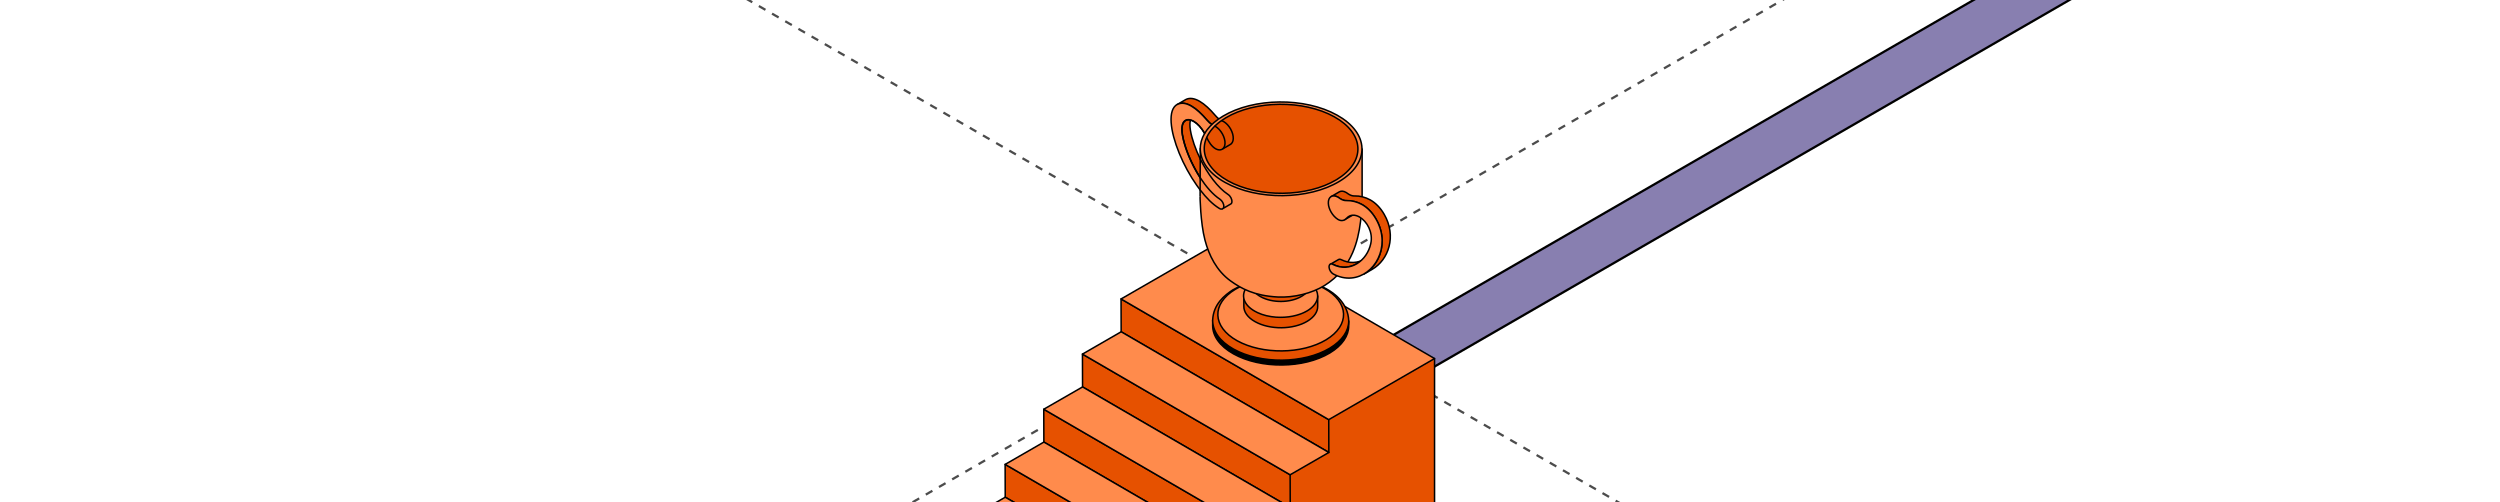 <?xml version="1.0" encoding="UTF-8"?> <svg xmlns="http://www.w3.org/2000/svg" width="657" height="132" viewBox="0 0 657 132" fill="none"><g clip-path="url(#clip0_5407_1329)"><path d="M-15181.6 -3394.18L3178.34 7205.92" stroke="black" stroke-opacity="0.7" stroke-width="0.6" stroke-linejoin="round" stroke-dasharray="2 2"></path><path d="M-14865.8 -3576.5L3494.13 7023.6" stroke="black" stroke-opacity="0.7" stroke-width="0.6" stroke-linejoin="round" stroke-dasharray="2 2"></path><path d="M-14548.2 -3759.88L3811.75 6840.22" stroke="black" stroke-opacity="0.7" stroke-width="0.6" stroke-linejoin="round" stroke-dasharray="2 2"></path><path d="M-14232.4 -3942.2L4127.55 6657.9" stroke="black" stroke-opacity="0.7" stroke-width="0.6" stroke-linejoin="round" stroke-dasharray="2 2"></path><path d="M-13914.7 -4125.58L4445.17 6474.52" stroke="black" stroke-opacity="0.7" stroke-width="0.6" stroke-linejoin="round" stroke-dasharray="2 2"></path><path d="M-13599 -4307.91L4760.96 6292.19" stroke="black" stroke-opacity="0.7" stroke-width="0.6" stroke-linejoin="round" stroke-dasharray="2 2"></path><path d="M-13281.3 -4491.29L5078.58 6108.81" stroke="black" stroke-opacity="0.7" stroke-width="0.6" stroke-linejoin="round" stroke-dasharray="2 2"></path><path d="M-12965.5 -4673.61L5394.38 5926.49" stroke="black" stroke-opacity="0.7" stroke-width="0.6" stroke-linejoin="round" stroke-dasharray="2 2"></path><path d="M-12647.9 -4856.99L5712.01 5743.11" stroke="black" stroke-opacity="0.7" stroke-width="0.6" stroke-linejoin="round" stroke-dasharray="2 2"></path><path d="M-12332.1 -5039.31L6027.8 5560.79" stroke="black" stroke-opacity="0.7" stroke-width="0.6" stroke-linejoin="round" stroke-dasharray="2 2"></path><path d="M-12014.5 -5222.69L6345.42 5377.41" stroke="black" stroke-opacity="0.7" stroke-width="0.6" stroke-linejoin="round" stroke-dasharray="2 2"></path><path d="M-18348.7 -1565.66L11.251 9034.44" stroke="black" stroke-opacity="0.7" stroke-width="0.6" stroke-linejoin="round" stroke-dasharray="2 2"></path><path d="M-18031 -1749.04L328.876 8851.06" stroke="black" stroke-opacity="0.7" stroke-width="0.6" stroke-linejoin="round" stroke-dasharray="2 2"></path><path d="M-17715.2 -1931.36L644.669 8668.74" stroke="black" stroke-opacity="0.7" stroke-width="0.6" stroke-linejoin="round" stroke-dasharray="2 2"></path><path d="M-17397.6 -2114.74L962.294 8485.36" stroke="black" stroke-opacity="0.7" stroke-width="0.6" stroke-linejoin="round" stroke-dasharray="2 2"></path><path d="M-17081.8 -2297.06L1278.09 8303.04" stroke="black" stroke-opacity="0.7" stroke-width="0.6" stroke-linejoin="round" stroke-dasharray="2 2"></path><path d="M-16764.2 -2480.44L1595.71 8119.66" stroke="black" stroke-opacity="0.7" stroke-width="0.6" stroke-linejoin="round" stroke-dasharray="2 2"></path><path d="M-16448.4 -2662.77L1911.5 7937.33" stroke="black" stroke-opacity="0.7" stroke-width="0.6" stroke-linejoin="round" stroke-dasharray="2 2"></path><path d="M-16130.8 -2846.15L2229.13 7753.95" stroke="black" stroke-opacity="0.7" stroke-width="0.6" stroke-linejoin="round" stroke-dasharray="2 2"></path><path d="M-15815 -3028.47L2544.92 7571.63" stroke="black" stroke-opacity="0.7" stroke-width="0.6" stroke-linejoin="round" stroke-dasharray="2 2"></path><path d="M-15497.4 -3211.85L2862.54 7388.25" stroke="black" stroke-opacity="0.7" stroke-width="0.6" stroke-linejoin="round" stroke-dasharray="2 2"></path><path d="M-11698.7 -5405.01L6661.2 5195.09" stroke="black" stroke-opacity="0.7" stroke-width="0.6" stroke-linejoin="round" stroke-dasharray="2 2"></path><path d="M-11382.9 -5587.33L6976.99 5012.77" stroke="black" stroke-opacity="0.7" stroke-width="0.6" stroke-linejoin="round" stroke-dasharray="2 2"></path><path d="M-11065.3 -5770.71L7294.62 4829.39" stroke="black" stroke-opacity="0.7" stroke-width="0.6" stroke-linejoin="round" stroke-dasharray="2 2"></path><path d="M-10749.5 -5953.03L7610.41 4647.07" stroke="black" stroke-opacity="0.7" stroke-width="0.6" stroke-linejoin="round" stroke-dasharray="2 2"></path><path d="M-10431.9 -6136.41L7928.03 4463.69" stroke="black" stroke-opacity="0.7" stroke-width="0.6" stroke-linejoin="round" stroke-dasharray="2 2"></path><path d="M-10116.1 -6318.74L8243.82 4281.36" stroke="black" stroke-opacity="0.7" stroke-width="0.6" stroke-linejoin="round" stroke-dasharray="2 2"></path><path d="M-9798.46 -6502.12L8561.45 4097.98" stroke="black" stroke-opacity="0.7" stroke-width="0.6" stroke-linejoin="round" stroke-dasharray="2 2"></path><path d="M-9482.67 -6684.44L8877.24 3915.66" stroke="black" stroke-opacity="0.7" stroke-width="0.6" stroke-linejoin="round" stroke-dasharray="2 2"></path><path d="M-9165.04 -6867.82L9194.87 3732.28" stroke="black" stroke-opacity="0.7" stroke-width="0.6" stroke-linejoin="round" stroke-dasharray="2 2"></path><path d="M-8849.25 -7050.14L9510.66 3549.96" stroke="black" stroke-opacity="0.7" stroke-width="0.6" stroke-linejoin="round" stroke-dasharray="2 2"></path><path d="M-8531.63 -7233.53L9828.28 3366.57" stroke="black" stroke-opacity="0.7" stroke-width="0.6" stroke-linejoin="round" stroke-dasharray="2 2"></path><path d="M-12012.7 7205.97L6347.25 -3394.13" stroke="black" stroke-opacity="0.7" stroke-width="0.6" stroke-linejoin="round" stroke-dasharray="2 2"></path><path d="M-12329.3 7023.16L6030.61 -3576.94" stroke="black" stroke-opacity="0.7" stroke-width="0.6" stroke-linejoin="round" stroke-dasharray="2 2"></path><path d="M-12962.7 6657.48L5397.23 -3942.62" stroke="black" stroke-opacity="0.7" stroke-width="0.6" stroke-linejoin="round" stroke-dasharray="2 2"></path><path d="M-13279.3 6474.66L5080.58 -4125.44" stroke="black" stroke-opacity="0.7" stroke-width="0.6" stroke-linejoin="round" stroke-dasharray="2 2"></path><path d="M-13596 6291.82L4763.89 -4308.28" stroke="black" stroke-opacity="0.7" stroke-width="0.6" stroke-linejoin="round" stroke-dasharray="2 2"></path><path d="M-13912.7 6108.98L4447.21 -4491.12" stroke="black" stroke-opacity="0.7" stroke-width="0.6" stroke-linejoin="round" stroke-dasharray="2 2"></path><path d="M-14229.3 5926.17L4130.57 -4673.93" stroke="black" stroke-opacity="0.7" stroke-width="0.6" stroke-linejoin="round" stroke-dasharray="2 2"></path><path d="M-14546 5743.33L3813.87 -4856.77" stroke="black" stroke-opacity="0.7" stroke-width="0.6" stroke-linejoin="round" stroke-dasharray="2 2"></path><path d="M-14862.7 5560.49L3497.18 -5039.62" stroke="black" stroke-opacity="0.7" stroke-width="0.6" stroke-linejoin="round" stroke-dasharray="2 2"></path><path d="M-15179.4 5377.67L3180.54 -5222.43" stroke="black" stroke-opacity="0.7" stroke-width="0.6" stroke-linejoin="round" stroke-dasharray="2 2"></path><path d="M-15495.9 5194.92L2864 -5405.18" stroke="black" stroke-opacity="0.7" stroke-width="0.6" stroke-linejoin="round" stroke-dasharray="2 2"></path><path d="M-15812.6 5012.11L2547.36 -5588" stroke="black" stroke-opacity="0.7" stroke-width="0.6" stroke-linejoin="round" stroke-dasharray="2 2"></path><path d="M-16129.2 4829.26L2230.67 -5770.84" stroke="black" stroke-opacity="0.7" stroke-width="0.6" stroke-linejoin="round" stroke-dasharray="2 2"></path><path d="M-16445.9 4646.43L1913.98 -5953.68" stroke="black" stroke-opacity="0.7" stroke-width="0.6" stroke-linejoin="round" stroke-dasharray="2 2"></path><path d="M-16762.6 4463.61L1597.34 -6136.49" stroke="black" stroke-opacity="0.7" stroke-width="0.6" stroke-linejoin="round" stroke-dasharray="2 2"></path><path d="M-17079.3 4280.77L1280.65 -6319.33" stroke="black" stroke-opacity="0.7" stroke-width="0.6" stroke-linejoin="round" stroke-dasharray="2 2"></path><path d="M-17396 4097.93L963.958 -6502.17" stroke="black" stroke-opacity="0.7" stroke-width="0.6" stroke-linejoin="round" stroke-dasharray="2 2"></path><path d="M-17712.6 3915.11L647.313 -6684.99" stroke="black" stroke-opacity="0.7" stroke-width="0.6" stroke-linejoin="round" stroke-dasharray="2 2"></path><path d="M-18029.3 3732.27L330.624 -6867.83" stroke="black" stroke-opacity="0.7" stroke-width="0.6" stroke-linejoin="round" stroke-dasharray="2 2"></path><path d="M-18346 3549.43L13.934 -7050.67" stroke="black" stroke-opacity="0.7" stroke-width="0.6" stroke-linejoin="round" stroke-dasharray="2 2"></path><path d="M-8530.16 9216.59L9829.75 -1383.51" stroke="black" stroke-opacity="0.7" stroke-width="0.6" stroke-linejoin="round" stroke-dasharray="2 2"></path><path d="M-8846.8 9033.78L9513.11 -1566.32" stroke="black" stroke-opacity="0.7" stroke-width="0.6" stroke-linejoin="round" stroke-dasharray="2 2"></path><path d="M-9163.49 8850.94L9196.42 -1749.16" stroke="black" stroke-opacity="0.7" stroke-width="0.6" stroke-linejoin="round" stroke-dasharray="2 2"></path><path d="M-9480.18 8668.1L8879.73 -1932" stroke="black" stroke-opacity="0.7" stroke-width="0.6" stroke-linejoin="round" stroke-dasharray="2 2"></path><path d="M-9796.82 8485.28L8563.09 -2114.82" stroke="black" stroke-opacity="0.7" stroke-width="0.6" stroke-linejoin="round" stroke-dasharray="2 2"></path><path d="M-10113.5 8302.44L8246.4 -2297.66" stroke="black" stroke-opacity="0.7" stroke-width="0.6" stroke-linejoin="round" stroke-dasharray="2 2"></path><path d="M-10430.2 8119.6L7929.71 -2480.5" stroke="black" stroke-opacity="0.7" stroke-width="0.6" stroke-linejoin="round" stroke-dasharray="2 2"></path><path d="M-10746.8 7936.79L7613.06 -2663.31" stroke="black" stroke-opacity="0.7" stroke-width="0.6" stroke-linejoin="round" stroke-dasharray="2 2"></path><path d="M-11063.5 7753.95L7296.38 -2846.15" stroke="black" stroke-opacity="0.7" stroke-width="0.6" stroke-linejoin="round" stroke-dasharray="2 2"></path><path d="M-11380.2 7571.11L6979.69 -3028.99" stroke="black" stroke-opacity="0.7" stroke-width="0.6" stroke-linejoin="round" stroke-dasharray="2 2"></path><path d="M-11696.9 7388.29L6663.05 -3211.81" stroke="black" stroke-opacity="0.7" stroke-width="0.6" stroke-linejoin="round" stroke-dasharray="2 2"></path><path d="M-5997.31 10678.9L12362.6 78.843" stroke="black" stroke-opacity="0.7" stroke-width="0.6" stroke-linejoin="round" stroke-dasharray="2 2"></path><path d="M-6313.95 10496.1L12046 -103.977" stroke="black" stroke-opacity="0.7" stroke-width="0.6" stroke-linejoin="round" stroke-dasharray="2 2"></path><path d="M-6630.64 10313.3L11729.3 -286.815" stroke="black" stroke-opacity="0.7" stroke-width="0.6" stroke-linejoin="round" stroke-dasharray="2 2"></path><path d="M-6947.32 10130.4L11412.6 -469.655" stroke="black" stroke-opacity="0.7" stroke-width="0.6" stroke-linejoin="round" stroke-dasharray="2 2"></path><path d="M-7263.97 9947.63L11095.9 -652.471" stroke="black" stroke-opacity="0.7" stroke-width="0.6" stroke-linejoin="round" stroke-dasharray="2 2"></path><path d="M-7580.66 9764.79L10779.3 -835.313" stroke="black" stroke-opacity="0.7" stroke-width="0.6" stroke-linejoin="round" stroke-dasharray="2 2"></path><path d="M-7897.35 9581.95L10462.6 -1018.15" stroke="black" stroke-opacity="0.7" stroke-width="0.6" stroke-linejoin="round" stroke-dasharray="2 2"></path><path d="M-8213.99 9399.14L10145.9 -1200.97" stroke="black" stroke-opacity="0.7" stroke-width="0.6" stroke-linejoin="round" stroke-dasharray="2 2"></path><path d="M2468.43 1030.43L659.421 -13.999C634.926 -28.141 622.678 -35.212 607.459 -35.212C592.24 -35.212 579.993 -28.141 555.498 -13.999L297.687 134.848C273.192 148.99 260.945 156.061 260.945 164.848C260.945 173.635 273.192 180.706 297.687 194.848L547.51 339.083C572.005 353.225 584.252 360.296 584.252 369.083C584.252 377.87 572.005 384.941 547.51 399.083L281.711 552.542C257.216 566.684 244.969 573.755 244.969 582.542C244.969 591.329 257.216 598.4 281.711 612.542L1290.96 1195.23" stroke="black" stroke-width="13.2"></path><path d="M2468.42 1030.43L659.417 -13.999C634.922 -28.141 622.675 -35.212 607.455 -35.212C592.236 -35.212 579.989 -28.141 555.494 -13.999L297.683 134.848C273.188 148.99 260.941 156.061 260.941 164.848C260.941 173.635 273.188 180.706 297.683 194.848L547.506 339.083C572.001 353.225 584.248 360.296 584.248 369.083C584.248 377.87 572.001 384.941 547.506 399.083L281.707 552.542C257.212 566.684 244.965 573.755 244.965 582.542C244.965 591.329 257.212 598.4 281.707 612.542L1290.96 1195.23" stroke="#887FB0" stroke-width="12"></path><path d="M327.572 97.728L289.753 165.722L309.141 176.493L377 137.771V94.225L327.572 97.728Z" fill="#E65100" stroke="black" stroke-width="0.4" stroke-miterlimit="10" stroke-linecap="round" stroke-linejoin="round"></path><path d="M349.192 110.282L294.612 78.566L294.638 87.192L349.219 118.907L349.192 110.282Z" fill="#E65100" stroke="black" stroke-width="0.4" stroke-miterlimit="10" stroke-linecap="round" stroke-linejoin="round"></path><path d="M377 94.226L322.419 62.537L294.611 78.567L349.192 110.282L377 94.226Z" fill="#FF8B4C" stroke="black" stroke-width="0.4" stroke-miterlimit="10" stroke-linecap="round" stroke-linejoin="round"></path><path d="M339.048 124.774L284.467 93.059L284.494 101.684L339.074 133.372L339.048 124.774Z" fill="#E65100" stroke="black" stroke-width="0.4" stroke-miterlimit="10" stroke-linecap="round" stroke-linejoin="round"></path><path d="M349.219 118.907L294.638 87.191L284.466 93.057L339.046 124.772L349.219 118.907Z" fill="#FF8B4C" stroke="black" stroke-width="0.4" stroke-miterlimit="10" stroke-linecap="round" stroke-linejoin="round"></path><path d="M328.88 139.266L274.299 107.551L274.326 116.176L328.906 147.864L328.88 139.266Z" fill="#E65100" stroke="black" stroke-width="0.4" stroke-miterlimit="10" stroke-linecap="round" stroke-linejoin="round"></path><path d="M339.074 133.372L284.494 101.684L274.295 107.549L328.875 139.264L339.074 133.372Z" fill="#FF8B4C" stroke="black" stroke-width="0.4" stroke-miterlimit="10" stroke-linecap="round" stroke-linejoin="round"></path><path d="M318.727 153.727L264.147 122.039L264.173 130.664L318.754 162.353L318.727 153.727Z" fill="#E65100" stroke="black" stroke-width="0.4" stroke-miterlimit="10" stroke-linecap="round" stroke-linejoin="round"></path><path d="M328.906 147.864L274.326 116.176L264.153 122.041L318.734 153.729L328.906 147.864Z" fill="#FF8B4C" stroke="black" stroke-width="0.4" stroke-miterlimit="10" stroke-linecap="round" stroke-linejoin="round"></path><path d="M318.754 162.354L264.173 130.664L254.001 136.53L308.582 168.219L318.754 162.354Z" fill="#FF8B4C" stroke="black" stroke-width="0.4" stroke-miterlimit="10" stroke-linecap="round" stroke-linejoin="round"></path><path d="M315.468 41.855C314.174 39.228 313.224 36.511 312.841 34.236C312.489 32.099 312.868 30.882 313.626 30.422L311.487 31.666C310.729 32.099 310.323 33.343 310.702 35.48C311.65 41.106 316.062 49.464 320.582 52.412C321.178 52.818 321.638 53.656 321.584 54.306C321.584 54.603 321.448 54.819 321.286 54.901L323.425 53.656C323.614 53.548 323.722 53.359 323.722 53.061C323.776 52.412 323.316 51.547 322.721 51.168C320.028 49.396 317.374 45.724 315.468 41.855Z" fill="#E65100" stroke="black" stroke-width="0.4" stroke-miterlimit="10" stroke-linecap="round" stroke-linejoin="round"></path><path d="M318.526 32.736C318.068 32.444 317.632 32.045 317.218 31.558C315.865 29.962 314.457 28.637 313.103 27.853C311.777 27.095 310.505 26.852 309.449 27.42L311.588 26.176C312.643 25.608 313.916 25.851 315.242 26.608C316.595 27.393 318.003 28.718 319.356 30.314C319.673 30.686 320.002 31.007 320.344 31.267" fill="#E65100"></path><path d="M318.526 32.736C318.068 32.444 317.632 32.045 317.218 31.558C315.865 29.962 314.457 28.637 313.103 27.853C311.777 27.095 310.505 26.852 309.449 27.42L311.588 26.176C312.643 25.608 313.916 25.851 315.242 26.608C316.595 27.393 318.003 28.718 319.356 30.314C319.673 30.686 320.002 31.007 320.344 31.267" stroke="black" stroke-width="0.4" stroke-miterlimit="10" stroke-linecap="round" stroke-linejoin="round"></path><path d="M316.617 35.139C315.754 33.574 314.689 32.455 313.701 31.881C311.752 30.772 310.101 31.692 310.723 35.452C311.671 41.078 316.083 49.435 320.604 52.384C321.199 52.789 321.659 53.628 321.605 54.277C321.551 54.926 321.091 55.143 320.495 54.791C312.239 49.679 304.2 30.285 309.397 27.418L309.424 27.445C310.48 26.877 311.752 27.121 313.078 27.878C314.432 28.662 315.839 29.988 317.193 31.584C317.621 32.087 318.074 32.498 318.549 32.792" fill="#FF8B4C"></path><path d="M316.617 35.139C315.754 33.574 314.689 32.455 313.701 31.881C311.752 30.772 310.101 31.692 310.723 35.452C311.671 41.078 316.083 49.435 320.604 52.384C321.199 52.789 321.659 53.628 321.605 54.277C321.551 54.926 321.091 55.143 320.495 54.791C312.239 49.679 304.2 30.285 309.397 27.418L309.424 27.445C310.48 26.877 311.752 27.121 313.078 27.878C314.432 28.662 315.839 29.988 317.193 31.584C317.621 32.087 318.074 32.498 318.549 32.792" stroke="black" stroke-width="0.4" stroke-miterlimit="10" stroke-linecap="round" stroke-linejoin="round"></path><path d="M318.66 84.275L354.445 84.384V85.628C354.445 88.198 352.794 90.767 349.465 92.769C342.616 96.88 331.301 96.988 324.182 93.012C320.501 90.956 318.66 88.251 318.687 85.52V84.275H318.66Z" fill="black" stroke="black" stroke-width="0.4" stroke-miterlimit="10" stroke-linecap="round" stroke-linejoin="round"></path><path d="M324.101 76.135C330.895 72.132 341.398 72.024 348.49 75.865C350.656 77.028 354.31 79.706 354.445 84.358C354.445 86.927 352.794 89.497 349.465 91.499C342.616 95.61 331.301 95.718 324.182 91.742C320.501 89.686 318.66 86.981 318.687 84.087C318.904 79.949 321.719 77.65 324.101 76.108V76.135Z" fill="#E65100" stroke="black" stroke-width="0.4" stroke-miterlimit="10" stroke-linecap="round" stroke-linejoin="round"></path><path d="M324.641 76.026C330.948 72.239 341.396 72.131 348.001 75.782C354.606 79.434 354.795 85.493 348.488 89.307C342.181 93.093 331.733 93.202 325.128 89.55C318.55 85.871 318.334 79.84 324.641 76.026Z" fill="#FF8B4C" stroke="black" stroke-width="0.4" stroke-miterlimit="10" stroke-linecap="round" stroke-linejoin="round"></path><path d="M326.854 77.73L346.289 77.784V80.543C346.289 81.95 345.369 83.329 343.582 84.411C339.874 86.656 333.729 86.71 329.858 84.546C327.855 83.437 326.854 81.95 326.881 80.462V77.703L326.854 77.73Z" fill="#E65100" stroke="black" stroke-width="0.4" stroke-miterlimit="10" stroke-linecap="round" stroke-linejoin="round"></path><path d="M327.725 75.428L329.646 72.967H343.533L345.428 75.482C346.998 77.511 346.402 79.972 343.56 81.676C341.34 83.002 338.254 83.57 335.304 83.353C333.598 83.218 331.92 82.839 330.486 82.163C330.269 82.055 330.025 81.947 329.809 81.812C326.75 80.108 326.019 77.538 327.67 75.428H327.725Z" fill="#FF8B4C" stroke="black" stroke-width="0.4" stroke-miterlimit="10" stroke-linecap="round" stroke-linejoin="round"></path><path d="M328.975 71.941L344.215 71.996V74.836C344.215 75.918 343.511 77.027 342.076 77.865C339.153 79.623 334.335 79.677 331.303 77.973C329.733 77.108 328.948 75.945 328.948 74.781V71.941H328.975Z" fill="#E65100" stroke="black" stroke-width="0.4" stroke-miterlimit="10" stroke-linecap="round" stroke-linejoin="round"></path><path d="M315.44 39.023L357.965 39.159C357.965 39.159 357.965 51.601 357.965 51.709C357.965 51.628 357.83 55.956 357.559 58.147C357.207 61.041 356.584 63.827 355.475 66.396C354.013 69.804 351.685 72.78 348.058 75.052C344.782 77.08 339.991 78.27 335.796 78.054C329.597 77.73 326.159 75.809 323.371 73.808C319.69 71.13 317.714 67.1 316.658 63.069C315.467 58.525 315.359 51.52 315.386 51.628C315.386 51.52 315.44 39.05 315.44 39.05V39.023Z" fill="#FF8B4C" stroke="black" stroke-width="0.4" stroke-miterlimit="10" stroke-linecap="round" stroke-linejoin="round"></path><path d="M321.341 30.558C329.462 25.663 342.915 25.527 351.388 30.261C359.86 34.994 360.131 42.757 352.01 47.653C343.89 52.549 330.436 52.684 321.964 47.95C317.2 45.3 315.034 41.675 315.494 38.132C315.846 35.373 317.795 32.695 321.341 30.558Z" fill="#FF8B4C" stroke="black" stroke-width="0.4" stroke-miterlimit="10" stroke-linecap="round" stroke-linejoin="round"></path><path d="M322.092 30.989C329.806 26.337 342.61 26.202 350.649 30.692C358.689 35.182 358.96 42.566 351.245 47.218C343.53 51.87 330.727 52.006 322.687 47.516C314.648 43.026 314.377 35.614 322.092 30.989Z" fill="#E65100" stroke="black" stroke-width="0.4" stroke-miterlimit="10" stroke-linecap="round" stroke-linejoin="round"></path><path d="M319.279 33.156C319.317 33.173 319.355 33.191 319.389 33.208C320.851 34.046 322.015 36.102 321.933 37.752C321.852 39.212 320.769 39.808 319.47 39.104C318.403 38.48 317.687 37.332 317.128 36.162" stroke="black" stroke-width="0.4" stroke-miterlimit="10" stroke-linecap="round" stroke-linejoin="round"></path><path d="M315.404 46.679C316.973 49.097 318.781 51.17 320.606 52.36C321.201 52.766 321.661 53.604 321.607 54.254C321.607 54.551 321.472 54.767 321.309 54.849L323.448 53.604C323.637 53.496 323.746 53.307 323.746 53.009C323.8 52.36 323.34 51.495 322.744 51.116C320.052 49.344 317.355 45.689 315.448 41.82" stroke="black" stroke-width="0.4" stroke-miterlimit="10" stroke-linecap="round" stroke-linejoin="round"></path><path d="M321.195 54.911C320.904 54.983 320.778 54.971 320.395 54.745C318.643 53.66 317.041 52.026 315.432 49.949" stroke="black" stroke-width="0.4" stroke-miterlimit="10" stroke-linecap="round" stroke-linejoin="round"></path><path d="M316.578 35.043C315.731 33.554 314.701 32.487 313.745 31.931C311.796 30.823 310.145 31.742 310.767 35.502C311.333 38.863 313.136 43.2 315.46 46.775" stroke="black" stroke-width="0.4" stroke-miterlimit="10" stroke-linecap="round" stroke-linejoin="round"></path><path d="M351.761 68.21C351.951 68.102 352.194 68.102 352.465 68.237C354.685 69.346 356.85 69.129 358.637 68.102L356.498 69.346C354.712 70.374 352.546 70.59 350.327 69.481C350.056 69.346 349.812 69.346 349.623 69.454L351.761 68.21Z" fill="#E65100" stroke="black" stroke-width="0.4" stroke-miterlimit="10" stroke-linecap="round" stroke-linejoin="round"></path><path d="M354.49 56.85L356.629 55.605C356.439 55.714 356.25 55.876 356.06 56.065C355.898 56.228 355.709 56.39 355.519 56.498L353.381 57.742C353.57 57.634 353.76 57.472 353.922 57.31C354.084 57.12 354.274 56.985 354.49 56.85Z" fill="#E65100" stroke="black" stroke-width="0.4" stroke-miterlimit="10" stroke-linecap="round" stroke-linejoin="round"></path><path d="M361.616 57.552C360.56 55.767 359.315 54.55 357.989 53.793C356.635 53.008 355.201 52.711 353.847 52.738C353.387 52.738 352.9 52.603 352.386 52.332C352.25 52.251 352.115 52.17 352.007 52.089C351.898 52.008 351.763 51.926 351.655 51.845C350.951 51.44 350.301 51.386 349.841 51.656L351.98 50.412C352.44 50.141 353.089 50.168 353.793 50.601C353.901 50.682 354.037 50.736 354.145 50.844C354.28 50.953 354.416 51.034 354.524 51.088C355.038 51.386 355.526 51.521 355.986 51.494C357.339 51.467 358.774 51.791 360.127 52.548C361.454 53.306 362.726 54.523 363.754 56.308C367.111 62.069 364.891 68.318 360.615 70.779L358.476 72.023C362.726 69.562 364.973 63.287 361.616 57.552Z" fill="#E65100" stroke="black" stroke-width="0.4" stroke-miterlimit="10" stroke-linecap="round" stroke-linejoin="round"></path><path d="M350.306 69.506C354.826 71.751 359.265 68.532 360.24 64.015C360.889 61.013 359.238 58.173 357.289 57.037C356.125 56.361 354.853 56.334 353.933 57.307C353.364 57.903 352.633 58.254 351.605 57.659C350.224 56.793 349.142 54.954 349.087 53.439C349.006 51.708 350.197 51.005 351.632 51.816C351.74 51.898 351.876 51.952 351.984 52.06C352.119 52.168 352.254 52.249 352.363 52.303C352.877 52.601 353.364 52.736 353.824 52.709C355.178 52.682 356.613 53.007 357.966 53.764C359.292 54.521 360.565 55.739 361.593 57.524C362.676 59.39 363.19 61.337 363.217 63.15C363.326 69.993 356.883 75.511 350.36 71.995C349.791 71.67 349.304 70.885 349.277 70.209C349.25 69.506 349.683 69.154 350.279 69.479L350.306 69.506Z" fill="#FF8B4C" stroke="black" stroke-width="0.4" stroke-miterlimit="10" stroke-linecap="round" stroke-linejoin="round"></path><path d="M321.06 31.707C321.11 31.73 321.158 31.752 321.201 31.774C321.309 31.828 321.445 31.882 321.553 31.936C323.015 32.775 324.179 34.83 324.098 36.48C324.07 37.184 323.773 37.697 323.367 37.941L321.423 39.072" stroke="black" stroke-width="0.4" stroke-miterlimit="10" stroke-linecap="round" stroke-linejoin="round"></path></g><defs><clipPath id="clip0_5407_1329"><rect width="657" height="132" rx="16" fill="white"></rect></clipPath></defs></svg> 